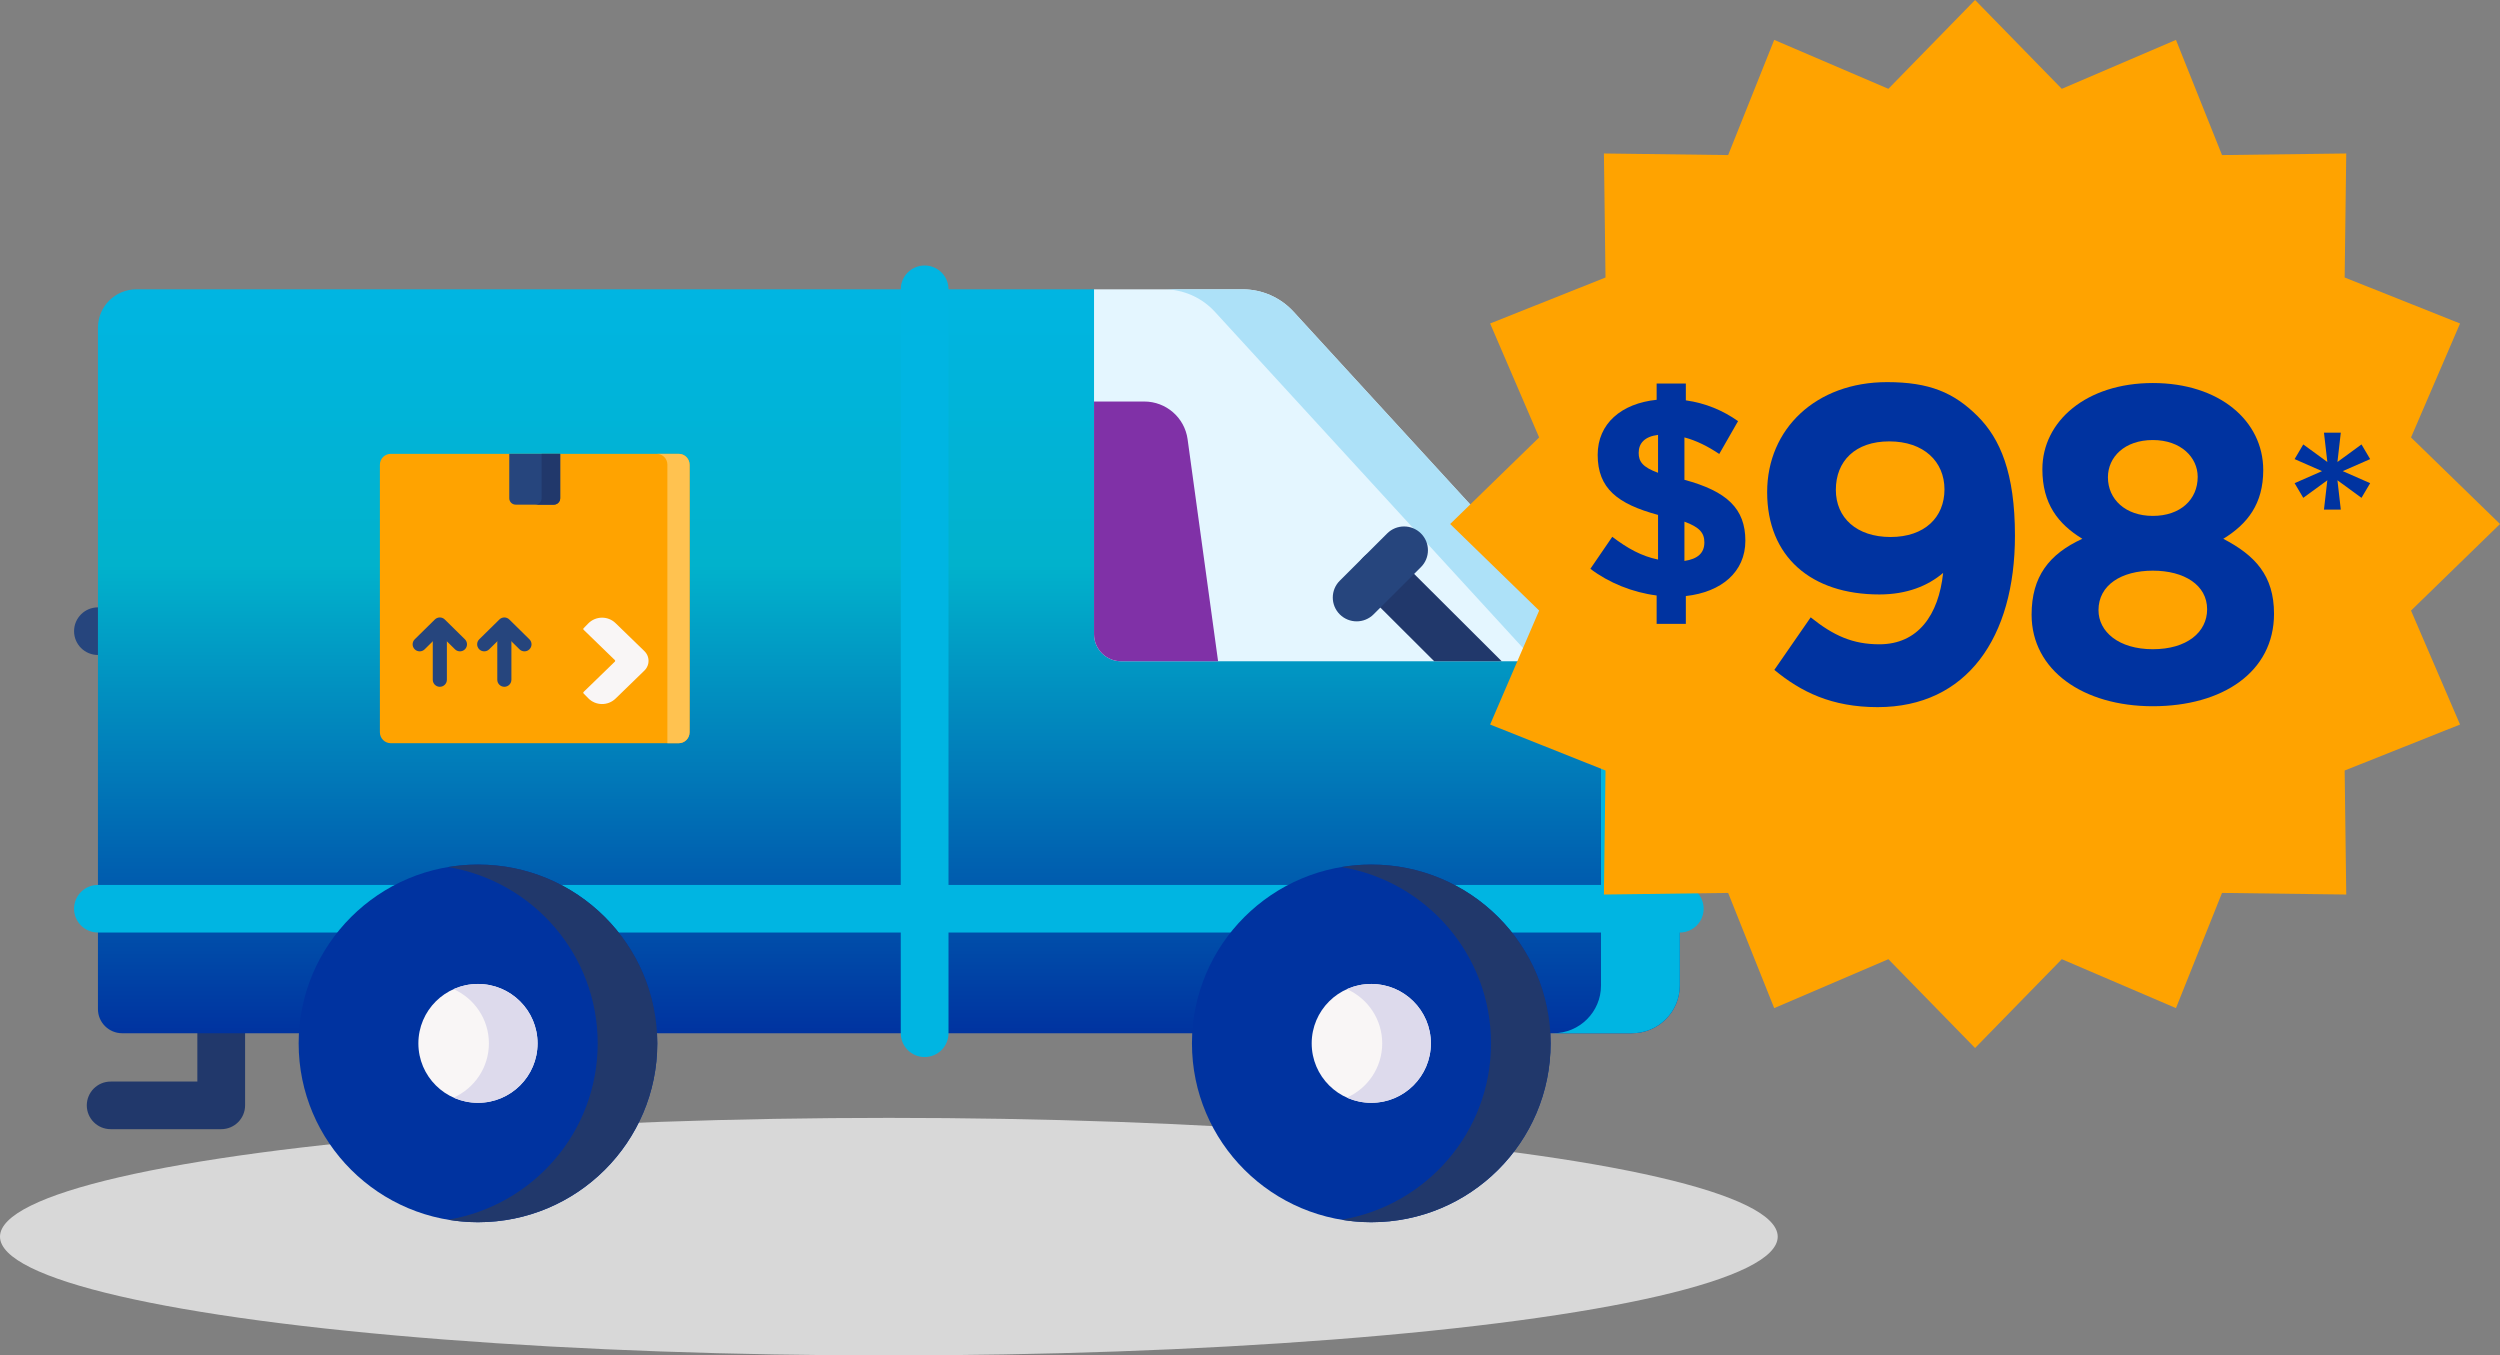 <?xml version="1.0" encoding="UTF-8"?>
<svg width="166px" height="90px" viewBox="0 0 166 90" version="1.1" xmlns="http://www.w3.org/2000/svg" xmlns:xlink="http://www.w3.org/1999/xlink">
    <rect x="0" y="0" width="166" height="90" fill="#808080" stroke="none"/>
    <title>icon-qhdp</title>
    <defs>
        <linearGradient x1="50%" y1="0%" x2="50%" y2="100%" id="linearGradient-1">
            <stop stop-color="#00B5E2" offset="0%"></stop>
            <stop stop-color="#01B2CC" offset="37.052%"></stop>
            <stop stop-color="#0033A0" offset="100%"></stop>
        </linearGradient>
    </defs>
    <g id="Homepage" stroke="none" stroke-width="1" fill="none" fill-rule="evenodd">
        <g id="HCP---Home---Carousel-CHOOSE-Q-NonInjection---Dec-2023" transform="translate(-282, -3057)" fill-rule="nonzero">
            <g id="Group-17" transform="translate(-475.813, 0)">
                <g id="Group-10" transform="translate(447.813, 980.5)">
                    <g id="Group-11" transform="translate(20, 1700.5)">
                        <g id="Group-59" transform="translate(247, 135)">
                            <g id="icon-qhdp" transform="translate(43, 241)">
                                <g id="Group-7" transform="translate(0, 17.629)">
                                    <g id="shopping-bag" transform="translate(0, 56.598)" fill="#D8D8D8">
                                        <ellipse id="Oval" cx="59.02" cy="7.887" rx="59.02" ry="7.887"></ellipse>
                                    </g>
                                    <g id="icon_delivery-van-copy" transform="translate(4.918, 0)">
                                        <g id="mover-truck">
                                            <path d="M9.771,57.348 L2.43,57.348 C1.555,57.348 0.845,56.641 0.845,55.768 C0.845,54.894 1.555,54.187 2.43,54.187 L8.186,54.187 L8.186,48.87 C8.186,47.997 8.895,47.29 9.771,47.29 C10.646,47.29 11.356,47.997 11.356,48.87 L11.356,55.768 C11.356,56.641 10.646,57.348 9.771,57.348 L9.771,57.348 Z" id="Path" fill="#21386B"></path>
                                            <path d="M4.066,25.862 L1.585,25.862 C0.709,25.862 0,25.154 0,24.281 C0,23.408 0.709,22.7 1.585,22.7 L4.066,22.7 C4.942,22.7 5.651,23.408 5.651,24.281 C5.651,25.154 4.942,25.862 4.066,25.862 Z" id="Path" fill="#26457D"></path>
                                            <path d="M105.42,29.743 L102.245,26.279 L78.995,15.729 C77.999,15.729 77.191,14.923 77.191,13.93 L67.726,1.581 L4.143,1.581 C2.73,1.581 1.585,2.723 1.585,4.132 L1.585,49.372 C1.585,50.259 2.306,50.978 3.196,50.978 L103.444,50.978 C105.197,50.978 106.619,49.56 106.619,47.811 L106.619,32.824 C106.619,31.684 106.191,30.585 105.42,29.743 Z" id="Path" fill="url(#linearGradient-1)"></path>
                                            <path d="M106.619,47.811 L106.619,32.824 C106.619,31.755 106.239,30.725 105.556,29.907 C105.273,29.567 106.014,30.403 102.245,26.279 L93.292,22.217 L100.19,29.743 C100.961,30.585 101.389,31.684 101.389,32.824 L101.389,47.811 C101.389,49.56 99.968,50.978 98.214,50.978 L103.444,50.978 C105.197,50.978 106.619,49.56 106.619,47.811 L106.619,47.811 Z" id="Path" fill="#00B5E2"></path>
                                            <path d="M80.977,3.072 C80.107,2.122 78.876,1.581 77.585,1.581 L67.726,1.581 L67.726,24.48 C67.726,25.474 68.534,26.279 69.53,26.279 L102.245,26.279 L80.977,3.072 Z" id="Path" fill="#E4F6FF"></path>
                                            <path d="M75.748,3.072 L97.016,26.279 L102.245,26.279 L80.977,3.072 C80.107,2.122 78.876,1.581 77.585,1.581 L72.356,1.581 C73.646,1.581 74.877,2.122 75.748,3.072 Z" id="Path" fill="#ADE1F8"></path>
                                            <path d="M108.204,42.71 C108.204,41.837 107.494,41.13 106.619,41.13 L58.063,41.13 L58.063,1.581 C58.063,0.708 57.354,0 56.478,0 C55.603,0 54.893,0.708 54.893,1.581 L54.893,41.13 L1.585,41.13 C0.709,41.13 0,41.837 0,42.71 C0,43.583 0.709,44.291 1.585,44.291 L54.893,44.291 L54.893,50.978 C54.893,51.851 55.603,52.558 56.478,52.558 C57.354,52.558 58.063,51.851 58.063,50.978 L58.063,44.291 L106.619,44.291 C107.494,44.291 108.204,43.583 108.204,42.71 Z" id="Path" fill="#00B5E2"></path>
                                            <path d="M87.859,19.361 C87.24,18.744 86.236,18.744 85.617,19.361 C84.998,19.978 84.998,20.979 85.617,21.596 L90.313,26.279 L94.797,26.279 L87.859,19.361 Z" id="Path" fill="#21386B"></path>
                                            <path d="M85.164,23.629 C84.758,23.629 84.353,23.474 84.043,23.166 C83.424,22.548 83.424,21.547 84.043,20.93 L87.191,17.791 C87.81,17.174 88.814,17.174 89.433,17.791 C90.052,18.409 90.052,19.41 89.433,20.027 L86.285,23.166 C85.975,23.474 85.57,23.629 85.164,23.629 Z" id="Path" fill="#26457D"></path>
                                            <path d="M106.619,38.109 L103.463,38.109 C102.588,38.109 101.878,37.401 101.878,36.528 C101.878,35.655 102.588,34.948 103.463,34.948 L106.619,34.948 C107.494,34.948 108.204,35.655 108.204,36.528 C108.204,37.401 107.494,38.109 106.619,38.109 Z" id="Path" fill="#8031A7"></path>
                                            <ellipse id="Oval" fill="#0033A0" cx="86.135" cy="51.652" rx="11.907" ry="11.874"></ellipse>
                                            <path d="M86.135,39.777 C85.461,39.777 84.801,39.836 84.157,39.944 C89.791,40.884 94.086,45.766 94.086,51.652 C94.086,57.537 89.791,62.419 84.157,63.359 C84.801,63.467 85.461,63.526 86.135,63.526 C92.712,63.526 98.043,58.21 98.043,51.652 C98.043,45.094 92.712,39.777 86.135,39.777 L86.135,39.777 Z" id="Path" fill="#21386B"></path>
                                            <ellipse id="Oval" fill="#F9F6F6" cx="86.135" cy="51.652" rx="3.957" ry="3.946"></ellipse>
                                            <path d="M86.135,47.706 C85.559,47.706 85.014,47.831 84.52,48.052 C85.899,48.668 86.861,50.047 86.861,51.651 C86.861,53.256 85.899,54.634 84.52,55.251 C85.014,55.471 85.559,55.597 86.135,55.597 C88.321,55.597 90.092,53.83 90.092,51.651 C90.092,49.472 88.321,47.706 86.135,47.706 L86.135,47.706 Z" id="Path" fill="#DDDAEC"></path>
                                            <ellipse id="Oval" fill="#0033A0" cx="26.819" cy="51.652" rx="11.907" ry="11.874"></ellipse>
                                            <path d="M26.819,39.777 C26.144,39.777 25.484,39.836 24.84,39.944 C30.474,40.884 34.769,45.766 34.769,51.652 C34.769,57.537 30.475,62.419 24.84,63.359 C25.484,63.467 26.144,63.526 26.819,63.526 C33.395,63.526 38.726,58.209 38.726,51.652 C38.726,45.094 33.395,39.777 26.819,39.777 L26.819,39.777 Z" id="Path" fill="#21386B"></path>
                                            <ellipse id="Oval" fill="#F9F6F6" cx="26.819" cy="51.652" rx="3.957" ry="3.946"></ellipse>
                                            <path d="M26.819,47.706 C26.243,47.706 25.697,47.831 25.203,48.052 C26.582,48.668 27.545,50.047 27.545,51.651 C27.545,53.256 26.582,54.634 25.203,55.251 C25.697,55.471 26.243,55.597 26.819,55.597 C29.004,55.597 30.775,53.83 30.775,51.651 C30.775,49.472 29.004,47.706 26.819,47.706 L26.819,47.706 Z" id="Path" fill="#DDDAEC"></path>
                                            <path d="M73.938,11.535 C73.741,10.101 72.512,9.032 71.061,9.032 L67.726,9.032 L67.726,24.48 C67.726,25.474 68.534,26.279 69.53,26.279 L75.963,26.279 L73.938,11.535 Z" id="Path" fill="#8031A7"></path>
                                        </g>
                                        <g id="product" transform="translate(20.307, 12.506)">
                                            <path d="M20.562,18.491 C20.562,18.89 20.238,19.214 19.838,19.214 L0.725,19.214 C0.324,19.214 0,18.89 0,18.491 L0,0.722 C0,0.323 0.324,0 0.725,0 L19.838,0 C20.238,0 20.562,0.323 20.562,0.722 L20.562,18.491 L20.562,18.491 Z" id="Path" fill="#FFA300"></path>
                                            <path d="M18.376,0 C18.77,0 19.089,0.318 19.089,0.711 L19.089,19.214 L19.838,19.214 C20.238,19.214 20.562,18.89 20.562,18.491 L20.562,0.722 C20.562,0.323 20.238,0 19.838,0 L18.376,0 Z" id="Path" fill="#FFC250"></path>
                                            <path d="M15.648,16.251 C15.14,16.744 14.327,16.733 13.833,16.226 L13.526,15.912 C13.498,15.883 13.498,15.837 13.527,15.81 L15.6,13.798 C15.614,13.784 15.622,13.765 15.622,13.746 C15.622,13.726 15.614,13.708 15.6,13.694 L13.527,11.682 C13.498,11.654 13.498,11.608 13.526,11.58 L13.833,11.265 C14.327,10.759 15.14,10.748 15.648,11.241 L17.557,13.094 C17.656,13.19 17.736,13.305 17.783,13.434 C17.909,13.778 17.815,14.147 17.567,14.387 L15.648,16.251 Z" id="Path" fill="#F9F6F6"></path>
                                            <path d="M11.548,3.373 L9.014,3.373 C8.78,3.373 8.59,3.183 8.59,2.949 L8.59,0 L11.972,0 L11.972,2.949 C11.972,3.183 11.782,3.373 11.548,3.373 Z" id="Path" fill="#26457D"></path>
                                            <path d="M10.739,0 L10.739,2.949 C10.739,3.183 10.549,3.373 10.315,3.373 L11.548,3.373 C11.782,3.373 11.972,3.183 11.972,2.949 L11.972,0 L10.739,0 Z" id="Path" fill="#21386B"></path>
                                            <g id="Group" transform="translate(2.174, 10.864)" fill="#26457D">
                                                <path d="M1.805,4.604 C1.547,4.604 1.337,4.395 1.337,4.137 L1.337,0.976 C1.337,0.718 1.547,0.509 1.805,0.509 C2.064,0.509 2.274,0.718 2.274,0.976 L2.274,4.137 C2.274,4.395 2.064,4.604 1.805,4.604 Z" id="Path"></path>
                                                <path d="M0.468,2.251 C0.348,2.251 0.227,2.205 0.135,2.112 C-0.047,1.929 -0.045,1.633 0.139,1.451 L1.476,0.135 C1.659,-0.045 1.952,-0.045 2.134,0.135 L3.471,1.451 C3.655,1.633 3.657,1.928 3.476,2.112 C3.294,2.296 2.997,2.297 2.813,2.116 L1.805,1.124 L0.797,2.116 C0.706,2.206 0.587,2.251 0.468,2.251 Z" id="Path"></path>
                                            </g>
                                            <g id="Group" transform="translate(6.458, 10.864)" fill="#26457D">
                                                <path d="M1.805,4.604 C1.547,4.604 1.337,4.395 1.337,4.137 L1.337,0.976 C1.337,0.718 1.547,0.509 1.805,0.509 C2.064,0.509 2.274,0.718 2.274,0.976 L2.274,4.137 C2.274,4.395 2.064,4.604 1.805,4.604 Z" id="Path"></path>
                                                <path d="M3.142,2.251 C3.023,2.251 2.904,2.206 2.813,2.116 L1.805,1.124 L0.798,2.116 C0.613,2.297 0.317,2.295 0.135,2.112 C-0.047,1.928 -0.045,1.633 0.139,1.451 L1.476,0.135 C1.659,-0.045 1.952,-0.045 2.134,0.135 L3.471,1.451 C3.655,1.633 3.657,1.928 3.475,2.112 C3.384,2.204 3.263,2.251 3.142,2.251 L3.142,2.251 Z" id="Path"></path>
                                            </g>
                                        </g>
                                    </g>
                                </g>
                                <g id="98-star" transform="translate(96.291, 0)">
                                    <polygon id="Shape" fill="#FFA300" points="63.801 40.542 69.709 34.794 63.801 29.046 67.056 21.479 59.394 18.426 59.5 10.191 51.251 10.297 48.193 2.649 40.612 5.898 34.854 0 29.097 5.898 21.516 2.649 18.458 10.297 10.209 10.191 10.315 18.426 2.653 21.479 5.908 29.046 0 34.794 5.908 40.542 2.653 48.109 10.315 51.162 10.209 59.397 18.458 59.29 21.516 66.939 29.097 63.69 34.854 69.588 40.612 63.69 48.193 66.939 51.251 59.29 59.5 59.397 59.394 51.162 67.056 48.109"></polygon>
                                    <g id="Group-32" transform="translate(9.31, 25.373)" fill="#0033A0">
                                        <g id="*" transform="translate(46.761, 3.354)">
                                            <polygon id="Path" points="1.949 5.112 3.067 5.112 2.844 3.163 4.441 4.329 5.016 3.355 3.195 2.556 5.016 1.757 4.441 0.783 2.844 1.949 3.067 0 1.949 0 2.173 1.949 0.575 0.783 0 1.757 1.821 2.556 0 3.355 0.575 4.329 2.173 3.163"></polygon>
                                        </g>
                                        <g id="$98">
                                            <path d="M4.4,16.05 L6.339,16.05 L6.339,14.204 C8.706,13.943 10.291,12.601 10.291,10.532 C10.291,8.406 9.079,7.251 6.245,6.486 L6.245,3.671 C7.028,3.876 7.811,4.268 8.557,4.771 L9.806,2.59 C8.799,1.881 7.662,1.397 6.339,1.21 L6.339,0.092 L4.4,0.092 L4.4,1.173 C2.051,1.415 0.485,2.758 0.485,4.827 C0.485,7.064 1.808,8.089 4.493,8.817 L4.493,11.781 C3.393,11.557 2.461,11.035 1.454,10.271 L0,12.396 C1.23,13.328 2.796,13.962 4.4,14.167 L4.4,16.05 Z M4.493,6.02 C3.468,5.647 3.207,5.274 3.207,4.696 C3.207,4.063 3.598,3.615 4.493,3.503 L4.493,6.02 Z M6.245,11.874 L6.245,9.264 C7.252,9.637 7.569,10.01 7.569,10.644 C7.569,11.352 7.122,11.743 6.245,11.874 Z" id="Shape"></path>
                                            <path d="M19.071,21.581 C25.002,21.581 28.192,16.96 28.192,10.194 C28.192,6.021 27.208,3.756 25.718,2.265 C24.138,0.686 22.499,0 19.697,0 C14.987,0 11.738,3.1 11.738,7.303 C11.738,11.595 14.659,14.099 19.19,14.099 C21.008,14.099 22.409,13.533 23.423,12.668 C23.125,15.47 21.753,17.408 19.19,17.408 C17.431,17.408 16.15,16.841 14.629,15.619 L12.215,19.107 C13.974,20.567 16.03,21.581 19.071,21.581 Z M19.935,10.284 C17.67,10.284 16.299,9.002 16.299,7.154 C16.299,5.246 17.58,3.935 19.846,3.935 C22.141,3.935 23.512,5.276 23.512,7.124 C23.512,8.972 22.2,10.284 19.935,10.284 Z" id="Shape"></path>
                                            <path d="M37.346,21.521 C41.966,21.521 45.394,19.256 45.394,15.381 C45.394,12.847 44.142,11.506 42.025,10.403 C43.635,9.419 44.678,8.078 44.678,5.842 C44.678,2.563 41.757,0.06 37.346,0.06 C32.934,0.06 30.013,2.593 30.013,5.783 C30.013,8.078 31.056,9.419 32.666,10.403 C30.46,11.416 29.297,12.907 29.297,15.44 C29.297,19.136 32.725,21.521 37.346,21.521 Z M37.346,8.883 C35.527,8.883 34.365,7.78 34.365,6.319 C34.365,4.978 35.468,3.845 37.346,3.845 C39.223,3.845 40.326,5.008 40.326,6.289 C40.326,7.81 39.164,8.883 37.346,8.883 Z M37.346,17.735 C35.08,17.735 33.739,16.573 33.739,15.142 C33.739,13.473 35.259,12.519 37.346,12.519 C39.432,12.519 40.952,13.473 40.952,15.083 C40.952,16.603 39.611,17.735 37.346,17.735 Z" id="Shape"></path>
                                        </g>
                                    </g>
                                </g>
                            </g>
                        </g>
                    </g>
                </g>
            </g>
        </g>
    </g>
</svg>